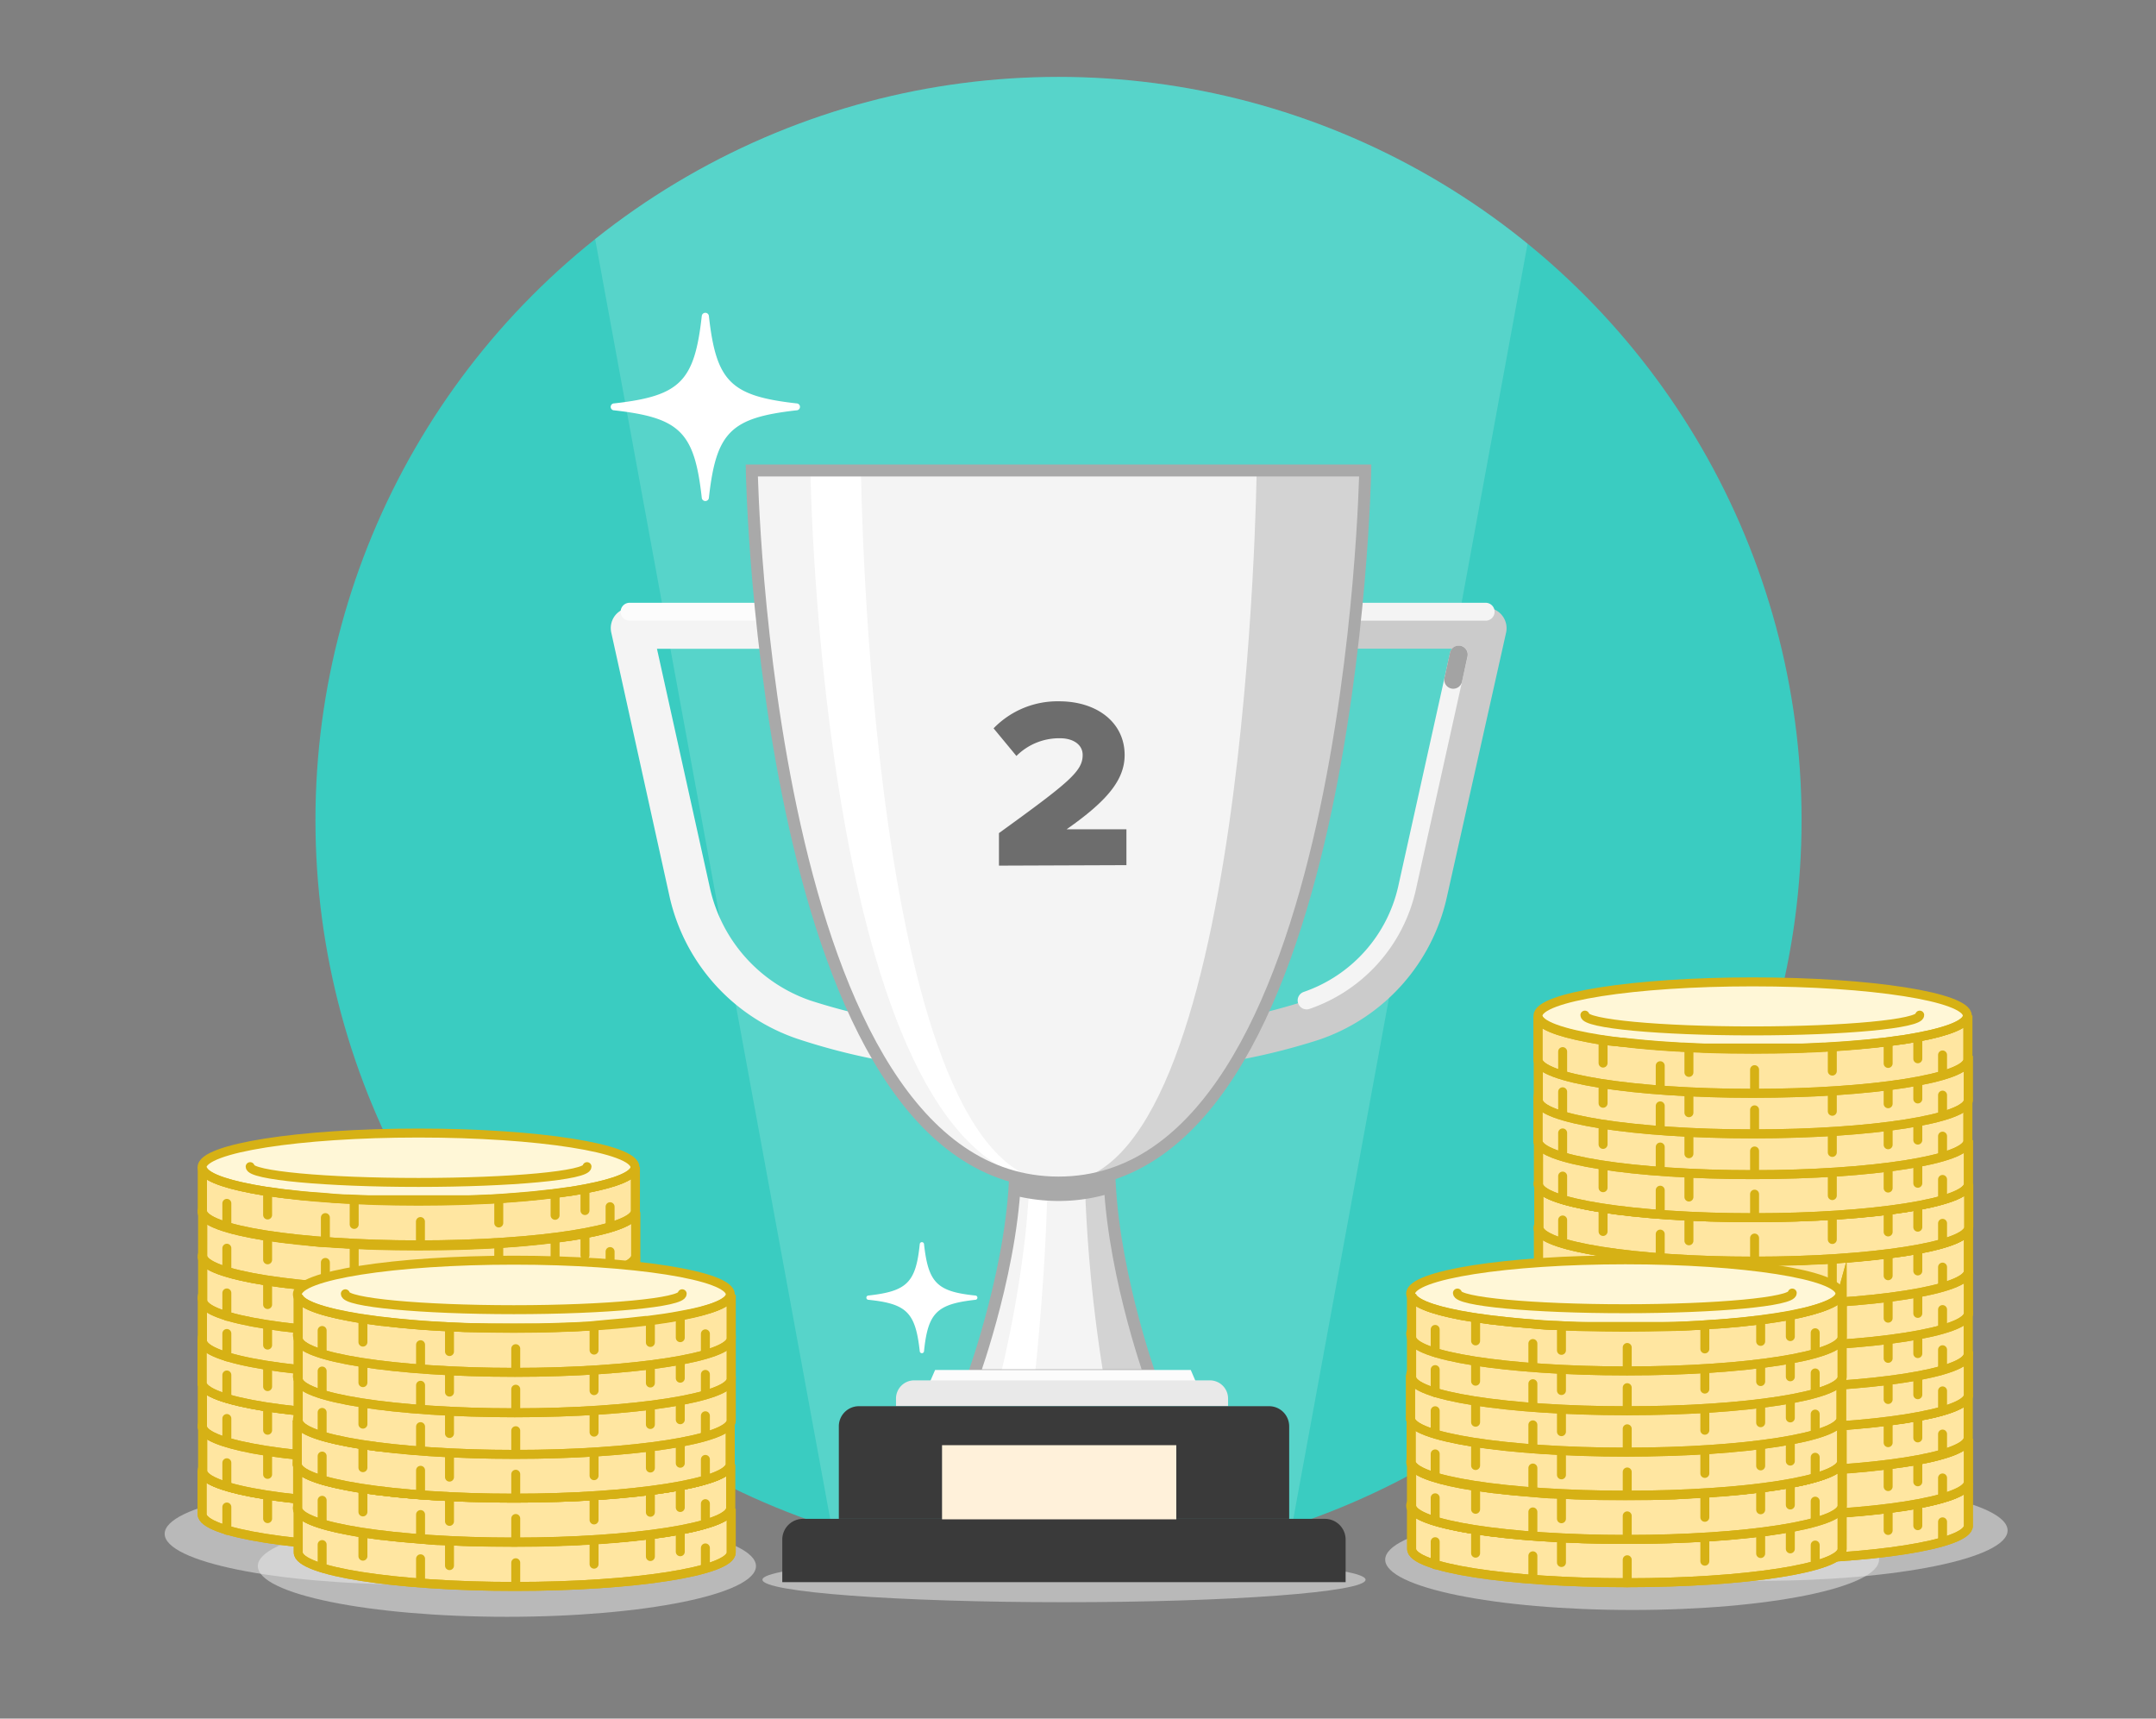 <svg id="Layer_1" data-name="Layer 1" xmlns="http://www.w3.org/2000/svg" xmlns:xlink="http://www.w3.org/1999/xlink" viewBox="0 0 180.3 143.7"><rect x="0" y="0" width="180.3" height="143.7" fill="#808080" stroke="none"/><defs><style>.cls-1{fill:#3accc1;}.cls-2{clip-path:url(#clip-path);}.cls-3,.cls-8{fill:#fff;}.cls-3{opacity:0.15;}.cls-4{opacity:0.54;}.cls-5{fill:#e8e8e8;}.cls-6{fill:#f4f4f4;}.cls-7{fill:#d3d3d3;}.cls-12,.cls-13,.cls-14,.cls-21,.cls-23,.cls-9{fill:none;}.cls-9{stroke:#a9a9a9;}.cls-12,.cls-13,.cls-14,.cls-19,.cls-20,.cls-21,.cls-22,.cls-23,.cls-9{stroke-miterlimit:10;}.cls-10{fill:#a9a9a9;}.cls-11{fill:#cbcbcb;}.cls-12{stroke:#f4f4f4;}.cls-12,.cls-13,.cls-14,.cls-22,.cls-23{stroke-linecap:round;}.cls-12,.cls-13,.cls-14{stroke-width:1.5px;}.cls-13{stroke:#a3a3a3;}.cls-14{stroke:#fcfcfc;}.cls-15{fill:#fcfcfc;}.cls-16{fill:#e9e9e9;}.cls-17{fill:#3a3a3a;}.cls-18{fill:#fff1da;}.cls-19,.cls-22{fill:#ffe6a1;}.cls-19,.cls-20,.cls-21,.cls-22,.cls-23{stroke:#d6b115;stroke-width:0.75px;}.cls-20{fill:#fff7d7;}.cls-24{fill:#6d6d6d;}</style><clipPath id="clip-path"><circle class="cls-1" cx="88.52" cy="68.57" r="62.14"/></clipPath></defs><circle class="cls-1" cx="88.52" cy="68.57" r="62.14"/><g class="cls-2"><polygon class="cls-3" points="107.51 130.51 70.07 130.51 47.28 6.43 130.31 6.43 107.51 130.51"/></g><g class="cls-4"><ellipse class="cls-5" cx="34.6" cy="128.25" rx="20.83" ry="4.24"/></g><g class="cls-4"><ellipse class="cls-5" cx="42.39" cy="130.95" rx="20.83" ry="4.24"/></g><g class="cls-4"><ellipse class="cls-5" cx="136.49" cy="130.41" rx="20.65" ry="4.21"/></g><g class="cls-4"><ellipse class="cls-5" cx="88.98" cy="132.09" rx="25.22" ry="1.88"/></g><g class="cls-4"><ellipse class="cls-5" cx="147.24" cy="127.97" rx="20.65" ry="4.21"/></g><path class="cls-6" d="M88.52,39.34H62.87s1.06,59.54,25.65,59.54,25.65-59.54,25.65-59.54Z"/><path class="cls-6" d="M74.79,88.86a53.6,53.6,0,0,1-8.11-2A16.33,16.33,0,0,1,56,75L51.12,52.9a1.72,1.72,0,0,1,.33-1.45,1.74,1.74,0,0,1,1.34-.64H66.73v3.44H54.94l4.43,20a12.91,12.91,0,0,0,8.4,9.41,53.05,53.05,0,0,0,7.3,1.79Z"/><path class="cls-6" d="M81.41,115H96.17s-3.41-9.53-3.41-17.71-7.85-8.09-7.85,0S81.41,115,81.41,115Z"/><path class="cls-7" d="M92.76,97.25c0-4.1-2-6.12-3.94-6.1.93,0,1.86,2,1.86,6.1A125.71,125.71,0,0,0,92.29,115h3.88S92.76,105.43,92.76,97.25Z"/><path class="cls-8" d="M88.79,91.15c-1.35,0-2.68,2.09-2.68,6.1,0,8.08-2.43,17.71-2.43,17.71h2.87s1.06-9.63,1.06-17.71C87.61,93.24,88.2,91.2,88.79,91.15Z"/><path class="cls-9" d="M81.41,115H96.17s-3.41-9.53-3.41-17.71-7.85-8.09-7.85,0S81.41,115,81.41,115Z"/><path class="cls-10" d="M88.52,100.42a14.78,14.78,0,0,0,4.36-.65c-.07-.88-.12-1.76-.12-2.63,0-8-7.85-7.94-7.85,0,0,.92,0,1.86-.13,2.81A15.2,15.2,0,0,0,88.52,100.42Z"/><path class="cls-11" d="M102.25,88.86,102,85.44a53.05,53.05,0,0,0,7.3-1.79,12.91,12.91,0,0,0,8.4-9.41l4.43-20h-11V50.81h13.14a1.72,1.72,0,0,1,1.68,2.09L121,75a16.32,16.32,0,0,1-10.67,11.93A53.48,53.48,0,0,1,102.25,88.86Z"/><path class="cls-12" d="M109.27,83.65a12.91,12.91,0,0,0,8.4-9.41L122,54.73"/><line class="cls-13" x1="121.53" y1="56.84" x2="121.99" y2="54.73"/><line class="cls-12" x1="113.67" y1="51.15" x2="124.24" y2="51.15"/><line class="cls-14" x1="52.65" y1="51.15" x2="63.22" y2="51.15"/><polygon class="cls-15" points="100.67 117.09 77.1 117.09 78.2 114.55 99.58 114.55 100.67 117.09"/><path class="cls-16" d="M76.45,115.42h24.73a1.52,1.52,0,0,1,1.52,1.52v.64a0,0,0,0,1,0,0H74.93a0,0,0,0,1,0,0v-.64A1.52,1.52,0,0,1,76.45,115.42Z"/><path class="cls-17" d="M71.83,117.58h34.3a1.68,1.68,0,0,1,1.68,1.68V127a0,0,0,0,1,0,0H70.15a0,0,0,0,1,0,0v-7.78A1.68,1.68,0,0,1,71.83,117.58Z"/><path class="cls-17" d="M67.16,127H110.8a1.73,1.73,0,0,1,1.73,1.73v3.56a0,0,0,0,1,0,0H65.42a0,0,0,0,1,0,0v-3.56A1.73,1.73,0,0,1,67.16,127Z"/><path class="cls-6" d="M88.52,39.34H62.87s1.06,59.54,25.65,59.54,25.65-59.54,25.65-59.54Z"/><path class="cls-8" d="M72,39.34H67.77s.86,59.54,20.75,59.54C72.63,98.88,72,39.34,72,39.34Z"/><path class="cls-7" d="M105.09,39.34s-.69,59.54-16.57,59.54c24.58,0,25.65-59.54,25.65-59.54Z"/><rect class="cls-18" x="78.78" y="120.84" width="19.59" height="6.2"/><path class="cls-9" d="M88.52,39.34H62.87s1.06,59.54,25.65,59.54,25.65-59.54,25.65-59.54Z"/><path class="cls-19" d="M160.34,125.77h0c-.41.08-.84.15-1.29.22H159l-1.38.19h-.07l-1.53.16h0l-1.69.14h0l-1.75.11h-.13l-1.72.08h-.19l-1.79,0h-.15l-2,0-2,0h-.16l-1.79,0h-.18l-1.72-.08h-.14l-1.75-.11h0l-1.69-.14h0l-1.53-.16h-.07l-1.38-.19h-.06c-.45-.07-.88-.14-1.28-.22h0c-2.61-.49-4.19-1.12-4.19-1.81v3.62c0,1.56,8,2.83,17.95,2.83s18-1.27,18-2.83V124C164.52,124.65,163,125.28,160.34,125.77Z"/><ellipse class="cls-20" cx="146.57" cy="123.96" rx="17.95" ry="2.82"/><path class="cls-21" d="M160.34,125.77h0c-.41.08-.84.15-1.29.22H159l-1.38.19h-.07l-1.53.16h0l-1.69.14h0l-1.75.11h-.13l-1.72.08h-.19l-1.79,0h-.15l-2,0-2,0h-.16l-1.79,0h-.18l-1.72-.08h-.14l-1.75-.11h0l-1.69-.14h0l-1.53-.16h-.07l-1.38-.19h-.06c-.45-.07-.88-.14-1.28-.22h0c-2.61-.49-4.19-1.12-4.19-1.81v3.62c0,1.56,8,2.83,17.95,2.83s18-1.27,18-2.83V124C164.52,124.65,163,125.28,160.34,125.77Z"/><line class="cls-22" x1="130.68" y1="128.9" x2="130.68" y2="126.97"/><line class="cls-22" x1="134.06" y1="127.93" x2="134.06" y2="126"/><line class="cls-22" x1="138.84" y1="130.08" x2="138.84" y2="128.15"/><line class="cls-22" x1="141.24" y1="128.71" x2="141.24" y2="126.79"/><line class="cls-22" x1="146.73" y1="130.41" x2="146.73" y2="128.48"/><line class="cls-22" x1="153.23" y1="128.6" x2="153.23" y2="126.67"/><line class="cls-22" x1="157.9" y1="127.97" x2="157.9" y2="126.22"/><line class="cls-22" x1="160.38" y1="127.57" x2="160.38" y2="125.87"/><line class="cls-22" x1="162.45" y1="128.87" x2="162.45" y2="127.25"/><path class="cls-19" d="M160.34,122.11h0c-.41.07-.84.15-1.29.21H159l-1.38.19h-.07l-1.53.17h0l-1.69.14h0c-.56,0-1.15.08-1.75.12h-.13c-.56,0-1.14.06-1.72.08h-.19l-1.79,0h-.15l-2,0-2,0h-.16l-1.79,0h-.18c-.59,0-1.16,0-1.72-.08h-.14c-.6,0-1.18-.07-1.75-.12h0l-1.69-.14h0l-1.53-.17h-.07l-1.38-.19h-.06c-.45-.06-.88-.14-1.28-.21h0c-2.61-.49-4.19-1.12-4.19-1.81v3.62c0,1.56,8,2.82,17.95,2.82s18-1.26,18-2.82V120.3C164.52,121,163,121.62,160.34,122.11Z"/><ellipse class="cls-20" cx="146.57" cy="120.3" rx="17.95" ry="2.82"/><path class="cls-21" d="M160.34,122.11h0c-.41.07-.84.15-1.29.21H159l-1.38.19h-.07l-1.53.17h0l-1.69.14h0c-.56,0-1.15.08-1.75.12h-.13c-.56,0-1.14.06-1.72.08h-.19l-1.79,0h-.15l-2,0-2,0h-.16l-1.79,0h-.18c-.59,0-1.16,0-1.72-.08h-.14c-.6,0-1.18-.07-1.75-.12h0l-1.69-.14h0l-1.53-.17h-.07l-1.38-.19h-.06c-.45-.06-.88-.14-1.28-.21h0c-2.61-.49-4.19-1.12-4.19-1.81v3.62c0,1.56,8,2.82,17.95,2.82s18-1.26,18-2.82V120.3C164.52,121,163,121.62,160.34,122.11Z"/><line class="cls-22" x1="130.68" y1="125.23" x2="130.68" y2="123.3"/><line class="cls-22" x1="134.06" y1="124.27" x2="134.06" y2="122.34"/><line class="cls-22" x1="138.84" y1="126.41" x2="138.84" y2="124.48"/><line class="cls-22" x1="141.24" y1="125.05" x2="141.24" y2="123.12"/><line class="cls-22" x1="146.73" y1="126.74" x2="146.73" y2="124.81"/><line class="cls-22" x1="153.23" y1="124.93" x2="153.23" y2="123"/><line class="cls-22" x1="157.9" y1="124.3" x2="157.9" y2="122.55"/><line class="cls-22" x1="160.38" y1="123.9" x2="160.38" y2="122.2"/><line class="cls-22" x1="162.45" y1="125.2" x2="162.45" y2="123.58"/><path class="cls-19" d="M160.34,118.44h0c-.41.08-.84.15-1.29.22H159c-.44.06-.9.13-1.38.18h-.07L156,119h0c-.54.06-1.11.1-1.69.15h0l-1.75.11h-.13l-1.72.08h-.19l-1.79.05h-.15l-2,0-2,0h-.16l-1.79-.05h-.18l-1.72-.08h-.14l-1.75-.11h0c-.58-.05-1.14-.09-1.69-.15h0l-1.53-.17h-.07c-.48,0-.94-.12-1.38-.18h-.06c-.45-.07-.88-.14-1.28-.22h0c-2.61-.49-4.19-1.12-4.19-1.81v3.62c0,1.56,8,2.82,17.95,2.82s18-1.26,18-2.82v-3.62C164.52,117.32,163,118,160.34,118.44Z"/><ellipse class="cls-20" cx="146.57" cy="116.63" rx="17.95" ry="2.82"/><path class="cls-21" d="M160.34,118.44h0c-.41.08-.84.15-1.29.22H159c-.44.06-.9.13-1.38.18h-.07L156,119h0c-.54.06-1.11.1-1.69.15h0l-1.75.11h-.13l-1.72.08h-.19l-1.79.05h-.15l-2,0-2,0h-.16l-1.79-.05h-.18l-1.72-.08h-.14l-1.75-.11h0c-.58-.05-1.14-.09-1.69-.15h0l-1.53-.17h-.07c-.48,0-.94-.12-1.38-.18h-.06c-.45-.07-.88-.14-1.28-.22h0c-2.61-.49-4.19-1.12-4.19-1.81v3.62c0,1.56,8,2.82,17.95,2.82s18-1.26,18-2.82v-3.62C164.52,117.32,163,118,160.34,118.44Z"/><line class="cls-22" x1="130.68" y1="121.56" x2="130.68" y2="119.63"/><line class="cls-22" x1="134.06" y1="120.6" x2="134.06" y2="118.67"/><line class="cls-22" x1="138.84" y1="122.74" x2="138.84" y2="120.82"/><line class="cls-22" x1="141.24" y1="121.38" x2="141.24" y2="119.45"/><line class="cls-22" x1="146.73" y1="123.07" x2="146.73" y2="121.14"/><line class="cls-22" x1="153.23" y1="121.26" x2="153.23" y2="119.33"/><line class="cls-22" x1="157.9" y1="120.63" x2="157.9" y2="118.89"/><line class="cls-22" x1="160.38" y1="120.23" x2="160.38" y2="118.53"/><line class="cls-22" x1="162.45" y1="121.54" x2="162.45" y2="119.91"/><path class="cls-19" d="M160.34,114.83h0l-1.29.21H159l-1.38.19h-.07l-1.53.17h0l-1.69.14h0c-.56,0-1.15.08-1.75.12h-.13l-1.72.08h-.19l-1.79,0h-.15l-2,0-2,0h-.16l-1.79,0h-.18l-1.72-.08h-.14c-.6,0-1.18-.07-1.75-.12h0l-1.69-.14h0l-1.53-.17h-.07l-1.38-.19h-.06l-1.28-.21h0c-2.61-.49-4.19-1.12-4.19-1.81v3.62c0,1.55,8,2.82,17.95,2.82s18-1.27,18-2.82V113C164.52,113.71,163,114.34,160.34,114.83Z"/><ellipse class="cls-20" cx="146.57" cy="113.02" rx="17.95" ry="2.82"/><path class="cls-21" d="M160.34,114.83h0l-1.29.21H159l-1.38.19h-.07l-1.53.17h0l-1.69.14h0c-.56,0-1.15.08-1.75.12h-.13l-1.72.08h-.19l-1.79,0h-.15l-2,0-2,0h-.16l-1.79,0h-.18l-1.72-.08h-.14c-.6,0-1.18-.07-1.75-.12h0l-1.69-.14h0l-1.53-.17h-.07l-1.38-.19h-.06l-1.28-.21h0c-2.61-.49-4.19-1.12-4.19-1.81v3.62c0,1.55,8,2.82,17.95,2.82s18-1.27,18-2.82V113C164.52,113.71,163,114.34,160.34,114.83Z"/><line class="cls-22" x1="130.68" y1="117.95" x2="130.68" y2="116.02"/><line class="cls-22" x1="134.06" y1="116.98" x2="134.06" y2="115.06"/><line class="cls-22" x1="138.84" y1="119.13" x2="138.84" y2="117.2"/><line class="cls-22" x1="141.24" y1="117.77" x2="141.24" y2="115.84"/><line class="cls-22" x1="146.73" y1="119.46" x2="146.73" y2="117.53"/><line class="cls-22" x1="153.23" y1="117.65" x2="153.23" y2="115.72"/><line class="cls-22" x1="157.9" y1="117.02" x2="157.9" y2="115.27"/><line class="cls-22" x1="160.38" y1="116.62" x2="160.38" y2="114.92"/><line class="cls-22" x1="162.45" y1="117.92" x2="162.45" y2="116.3"/><path class="cls-23" d="M160.54,113c0,.72-6.25,1.31-14,1.31s-14-.59-14-1.31"/><path class="cls-19" d="M160.34,111.39h0l-1.29.22H159l-1.38.19h-.07L156,112h0l-1.69.15h0l-1.75.11h-.13l-1.72.07h-.19l-1.79,0h-.15l-2,0-2,0h-.16l-1.79,0h-.18l-1.72-.07h-.14l-1.75-.11h0l-1.69-.15h0l-1.53-.17h-.07l-1.38-.19h-.06l-1.28-.22h0c-2.61-.49-4.19-1.12-4.19-1.81v3.62c0,1.56,8,2.82,17.95,2.82s18-1.26,18-2.82v-3.62C164.52,110.27,163,110.9,160.34,111.39Z"/><ellipse class="cls-20" cx="146.57" cy="109.58" rx="17.95" ry="2.82"/><path class="cls-21" d="M160.34,111.39h0l-1.29.22H159l-1.38.19h-.07L156,112h0l-1.69.15h0l-1.75.11h-.13l-1.72.07h-.19l-1.79,0h-.15l-2,0-2,0h-.16l-1.79,0h-.18l-1.72-.07h-.14l-1.75-.11h0l-1.69-.15h0l-1.53-.17h-.07l-1.38-.19h-.06l-1.28-.22h0c-2.61-.49-4.19-1.12-4.19-1.81v3.62c0,1.56,8,2.82,17.95,2.82s18-1.26,18-2.82v-3.62C164.52,110.27,163,110.9,160.34,111.39Z"/><line class="cls-22" x1="130.68" y1="114.51" x2="130.68" y2="112.58"/><line class="cls-22" x1="134.06" y1="113.55" x2="134.06" y2="111.62"/><line class="cls-22" x1="138.84" y1="115.69" x2="138.84" y2="113.76"/><line class="cls-22" x1="141.24" y1="114.33" x2="141.24" y2="112.4"/><line class="cls-22" x1="146.73" y1="116.02" x2="146.73" y2="114.09"/><line class="cls-22" x1="153.23" y1="114.21" x2="153.23" y2="112.28"/><line class="cls-22" x1="157.9" y1="113.58" x2="157.9" y2="111.83"/><line class="cls-22" x1="160.38" y1="113.18" x2="160.38" y2="111.48"/><line class="cls-22" x1="162.45" y1="114.49" x2="162.45" y2="112.86"/><path class="cls-23" d="M160.54,109.54c0,.73-6.25,1.32-14,1.32s-14-.59-14-1.32"/><path class="cls-19" d="M160.34,108h0c-.41.07-.84.15-1.29.21H159l-1.38.19h-.07l-1.53.17h0l-1.69.14h0c-.56,0-1.15.08-1.75.12h-.13l-1.72.08h-.19l-1.79,0h-.15l-2,0-2,0h-.16l-1.79,0h-.18l-1.72-.08h-.14c-.6,0-1.18-.07-1.75-.12h0l-1.69-.14h0l-1.53-.17h-.07l-1.38-.19h-.06c-.45-.06-.88-.14-1.28-.21h0c-2.61-.49-4.19-1.12-4.19-1.81v3.62c0,1.56,8,2.82,17.95,2.82s18-1.26,18-2.82v-3.62C164.52,106.91,163,107.54,160.34,108Z"/><ellipse class="cls-20" cx="146.57" cy="106.22" rx="17.95" ry="2.82"/><path class="cls-21" d="M160.34,108h0c-.41.07-.84.15-1.29.21H159l-1.38.19h-.07l-1.53.17h0l-1.69.14h0c-.56,0-1.15.08-1.75.12h-.13l-1.72.08h-.19l-1.79,0h-.15l-2,0-2,0h-.16l-1.79,0h-.18l-1.72-.08h-.14c-.6,0-1.18-.07-1.75-.12h0l-1.69-.14h0l-1.53-.17h-.07l-1.38-.19h-.06c-.45-.06-.88-.14-1.28-.21h0c-2.61-.49-4.19-1.12-4.19-1.81v3.62c0,1.56,8,2.82,17.95,2.82s18-1.26,18-2.82v-3.62C164.52,106.91,163,107.54,160.34,108Z"/><line class="cls-22" x1="130.68" y1="111.15" x2="130.68" y2="109.22"/><line class="cls-22" x1="134.06" y1="110.19" x2="134.06" y2="108.26"/><line class="cls-22" x1="138.84" y1="112.33" x2="138.84" y2="110.4"/><line class="cls-22" x1="141.24" y1="110.97" x2="141.24" y2="109.04"/><line class="cls-22" x1="146.73" y1="112.66" x2="146.73" y2="110.73"/><line class="cls-22" x1="153.23" y1="110.85" x2="153.23" y2="108.92"/><line class="cls-22" x1="157.9" y1="110.22" x2="157.9" y2="108.47"/><line class="cls-22" x1="160.38" y1="109.82" x2="160.38" y2="108.12"/><line class="cls-22" x1="162.45" y1="111.12" x2="162.45" y2="109.5"/><path class="cls-23" d="M160.54,106.18c0,.72-6.25,1.31-14,1.31s-14-.59-14-1.31"/><path class="cls-19" d="M160.34,104.48h0c-.41.08-.84.15-1.29.22H159c-.44.06-.9.13-1.38.18h-.07l-1.53.17h0c-.54.06-1.11.1-1.69.15h0l-1.75.11h-.13l-1.72.08h-.19l-1.79,0h-.15c-.65,0-1.32,0-2,0s-1.33,0-2,0h-.16l-1.79,0h-.18l-1.72-.08h-.14l-1.75-.11h0c-.58,0-1.14-.09-1.69-.15h0l-1.53-.17h-.07c-.48,0-.94-.12-1.38-.18h-.06c-.45-.07-.88-.14-1.28-.22h0c-2.61-.49-4.19-1.12-4.19-1.81v3.62c0,1.56,8,2.82,17.95,2.82s18-1.26,18-2.82v-3.62C164.52,103.36,163,104,160.34,104.48Z"/><ellipse class="cls-20" cx="146.57" cy="102.67" rx="17.95" ry="2.82"/><path class="cls-21" d="M160.34,104.48h0c-.41.08-.84.15-1.29.22H159c-.44.06-.9.13-1.38.18h-.07l-1.53.17h0c-.54.06-1.11.1-1.69.15h0l-1.75.11h-.13l-1.72.08h-.19l-1.79,0h-.15c-.65,0-1.32,0-2,0s-1.33,0-2,0h-.16l-1.79,0h-.18l-1.72-.08h-.14l-1.75-.11h0c-.58,0-1.14-.09-1.69-.15h0l-1.53-.17h-.07c-.48,0-.94-.12-1.38-.18h-.06c-.45-.07-.88-.14-1.28-.22h0c-2.61-.49-4.19-1.12-4.19-1.81v3.62c0,1.56,8,2.82,17.95,2.82s18-1.26,18-2.82v-3.62C164.52,103.36,163,104,160.34,104.48Z"/><line class="cls-22" x1="130.68" y1="107.6" x2="130.68" y2="105.68"/><line class="cls-22" x1="134.06" y1="106.64" x2="134.06" y2="104.71"/><line class="cls-22" x1="138.84" y1="108.79" x2="138.84" y2="106.86"/><line class="cls-22" x1="141.24" y1="107.42" x2="141.24" y2="105.49"/><line class="cls-22" x1="146.73" y1="109.11" x2="146.73" y2="107.18"/><line class="cls-22" x1="153.23" y1="107.3" x2="153.23" y2="105.38"/><line class="cls-22" x1="157.9" y1="106.67" x2="157.9" y2="104.93"/><line class="cls-22" x1="160.38" y1="106.27" x2="160.38" y2="104.57"/><line class="cls-22" x1="162.45" y1="107.58" x2="162.45" y2="105.95"/><path class="cls-19" d="M160.34,100.81h0c-.41.08-.84.15-1.29.22H159l-1.38.19h-.07l-1.53.16h0l-1.69.14h0l-1.75.11h-.13l-1.72.08h-.19l-1.79,0h-4.28l-1.79,0h-.18l-1.72-.08h-.14l-1.75-.11h0l-1.69-.14h0l-1.53-.16h-.07l-1.38-.19h-.06c-.45-.07-.88-.14-1.28-.22h0c-2.61-.49-4.19-1.12-4.19-1.81v3.62c0,1.56,8,2.83,17.95,2.83s18-1.27,18-2.83V99C164.52,99.69,163,100.32,160.34,100.81Z"/><ellipse class="cls-20" cx="146.57" cy="99" rx="17.95" ry="2.82"/><path class="cls-21" d="M160.34,100.81h0c-.41.08-.84.15-1.29.22H159l-1.38.19h-.07l-1.53.16h0l-1.69.14h0l-1.75.11h-.13l-1.72.08h-.19l-1.79,0h-4.28l-1.79,0h-.18l-1.72-.08h-.14l-1.75-.11h0l-1.69-.14h0l-1.53-.16h-.07l-1.38-.19h-.06c-.45-.07-.88-.14-1.28-.22h0c-2.61-.49-4.19-1.12-4.19-1.81v3.62c0,1.56,8,2.83,17.95,2.83s18-1.27,18-2.83V99C164.52,99.69,163,100.32,160.34,100.81Z"/><line class="cls-22" x1="130.68" y1="103.94" x2="130.68" y2="102.01"/><line class="cls-22" x1="134.06" y1="102.97" x2="134.06" y2="101.04"/><line class="cls-22" x1="138.84" y1="105.12" x2="138.84" y2="103.19"/><line class="cls-22" x1="141.24" y1="103.75" x2="141.24" y2="101.82"/><line class="cls-22" x1="146.73" y1="105.45" x2="146.73" y2="103.52"/><line class="cls-22" x1="153.23" y1="103.64" x2="153.23" y2="101.71"/><line class="cls-22" x1="157.9" y1="103.01" x2="157.9" y2="101.26"/><line class="cls-22" x1="160.38" y1="102.61" x2="160.38" y2="100.91"/><line class="cls-22" x1="162.45" y1="103.91" x2="162.45" y2="102.29"/><path class="cls-19" d="M160.34,97.15h0c-.41.07-.84.15-1.29.21H159l-1.38.19h-.07l-1.53.17h0l-1.69.14h0c-.56.05-1.15.08-1.75.12h-.13c-.56,0-1.14.06-1.72.08h-.19l-1.79,0h-.15l-2,0-2,0h-.16l-1.79,0h-.18c-.59,0-1.16,0-1.72-.08h-.14c-.6,0-1.18-.07-1.75-.12h0l-1.69-.14h0l-1.53-.17h-.07l-1.38-.19h-.06c-.45-.06-.88-.14-1.28-.21h0c-2.61-.49-4.19-1.12-4.19-1.81V99c0,1.56,8,2.82,17.95,2.82s18-1.26,18-2.82V95.34C164.52,96,163,96.66,160.34,97.15Z"/><ellipse class="cls-20" cx="146.57" cy="95.34" rx="17.95" ry="2.82"/><path class="cls-21" d="M160.34,97.15h0c-.41.07-.84.15-1.29.21H159l-1.38.19h-.07l-1.53.17h0l-1.69.14h0c-.56.05-1.15.08-1.75.12h-.13c-.56,0-1.14.06-1.72.08h-.19l-1.79,0h-.15l-2,0-2,0h-.16l-1.79,0h-.18c-.59,0-1.16,0-1.72-.08h-.14c-.6,0-1.18-.07-1.75-.12h0l-1.69-.14h0l-1.53-.17h-.07l-1.38-.19h-.06c-.45-.06-.88-.14-1.28-.21h0c-2.61-.49-4.19-1.12-4.19-1.81V99c0,1.56,8,2.82,17.95,2.82s18-1.26,18-2.82V95.34C164.52,96,163,96.66,160.34,97.15Z"/><line class="cls-22" x1="130.68" y1="100.27" x2="130.68" y2="98.34"/><line class="cls-22" x1="134.06" y1="99.31" x2="134.06" y2="97.38"/><line class="cls-22" x1="138.84" y1="101.45" x2="138.84" y2="99.52"/><line class="cls-22" x1="141.24" y1="100.09" x2="141.24" y2="98.16"/><line class="cls-22" x1="146.73" y1="101.78" x2="146.73" y2="99.85"/><line class="cls-22" x1="153.23" y1="99.97" x2="153.23" y2="98.04"/><line class="cls-22" x1="157.9" y1="99.34" x2="157.9" y2="97.59"/><line class="cls-22" x1="160.38" y1="98.94" x2="160.38" y2="97.24"/><line class="cls-22" x1="162.45" y1="100.24" x2="162.45" y2="98.62"/><path class="cls-19" d="M160.34,93.53h0c-.41.08-.84.15-1.29.22H159l-1.38.19h-.07l-1.53.16h0l-1.69.14h0l-1.75.11h-.13l-1.72.08h-.19l-1.79,0h-4.28l-1.79,0h-.18l-1.72-.08h-.14l-1.75-.11h0l-1.69-.14h0L135.6,94h-.07l-1.38-.19h-.06c-.45-.07-.88-.14-1.28-.22h0c-2.61-.49-4.19-1.12-4.19-1.81v3.62c0,1.56,8,2.82,17.95,2.82s18-1.26,18-2.82V91.72C164.52,92.41,163,93,160.34,93.53Z"/><ellipse class="cls-20" cx="146.57" cy="91.72" rx="17.95" ry="2.82"/><path class="cls-21" d="M160.34,93.53h0c-.41.08-.84.15-1.29.22H159l-1.38.19h-.07l-1.53.16h0l-1.69.14h0l-1.75.11h-.13l-1.72.08h-.19l-1.79,0h-4.28l-1.79,0h-.18l-1.72-.08h-.14l-1.75-.11h0l-1.69-.14h0L135.6,94h-.07l-1.38-.19h-.06c-.45-.07-.88-.14-1.28-.22h0c-2.61-.49-4.19-1.12-4.19-1.81v3.62c0,1.56,8,2.82,17.95,2.82s18-1.26,18-2.82V91.72C164.52,92.41,163,93,160.34,93.53Z"/><line class="cls-22" x1="130.68" y1="96.66" x2="130.68" y2="94.73"/><line class="cls-22" x1="134.06" y1="95.69" x2="134.06" y2="93.76"/><line class="cls-22" x1="138.84" y1="97.84" x2="138.84" y2="95.91"/><line class="cls-22" x1="141.24" y1="96.47" x2="141.24" y2="94.54"/><line class="cls-22" x1="146.73" y1="98.16" x2="146.73" y2="96.24"/><line class="cls-22" x1="153.23" y1="96.36" x2="153.23" y2="94.43"/><line class="cls-22" x1="157.9" y1="95.72" x2="157.9" y2="93.98"/><line class="cls-22" x1="160.38" y1="95.33" x2="160.38" y2="93.63"/><line class="cls-22" x1="162.45" y1="96.63" x2="162.45" y2="95"/><path class="cls-23" d="M160.54,91.68c0,.73-6.25,1.32-14,1.32s-14-.59-14-1.32"/><path class="cls-19" d="M160.34,90.1h0l-1.29.21H159l-1.38.19h-.07l-1.53.16h0l-1.69.14h0c-.56,0-1.15.08-1.75.12h-.13l-1.72.08h-.19l-1.79,0h-.15l-2,0-2,0h-.16l-1.79,0h-.18L140.74,91h-.14c-.6,0-1.18-.07-1.75-.12h0l-1.69-.14h0l-1.53-.16h-.07l-1.38-.19h-.06l-1.28-.21h0c-2.61-.49-4.19-1.13-4.19-1.81v3.62c0,1.55,8,2.82,17.95,2.82s18-1.27,18-2.82V88.29C164.52,89,163,89.61,160.34,90.1Z"/><ellipse class="cls-20" cx="146.57" cy="88.29" rx="17.95" ry="2.82"/><path class="cls-21" d="M160.34,90.1h0l-1.29.21H159l-1.38.19h-.07l-1.53.16h0l-1.69.14h0c-.56,0-1.15.08-1.75.12h-.13l-1.72.08h-.19l-1.79,0h-.15l-2,0-2,0h-.16l-1.79,0h-.18L140.74,91h-.14c-.6,0-1.18-.07-1.75-.12h0l-1.69-.14h0l-1.53-.16h-.07l-1.38-.19h-.06l-1.28-.21h0c-2.61-.49-4.19-1.13-4.19-1.81v3.62c0,1.55,8,2.82,17.95,2.82s18-1.27,18-2.82V88.29C164.52,89,163,89.61,160.34,90.1Z"/><line class="cls-22" x1="130.68" y1="93.22" x2="130.68" y2="91.29"/><line class="cls-22" x1="134.06" y1="92.25" x2="134.06" y2="90.33"/><line class="cls-22" x1="138.84" y1="94.4" x2="138.84" y2="92.47"/><line class="cls-22" x1="141.24" y1="93.04" x2="141.24" y2="91.11"/><line class="cls-22" x1="146.73" y1="94.73" x2="146.73" y2="92.8"/><line class="cls-22" x1="153.23" y1="92.92" x2="153.23" y2="90.99"/><line class="cls-22" x1="157.9" y1="92.29" x2="157.9" y2="90.54"/><line class="cls-22" x1="160.38" y1="91.89" x2="160.38" y2="90.19"/><line class="cls-22" x1="162.45" y1="93.19" x2="162.45" y2="91.57"/><path class="cls-23" d="M160.54,88.25c0,.72-6.25,1.31-14,1.31s-14-.59-14-1.31"/><path class="cls-19" d="M160.34,86.73h0c-.41.08-.84.15-1.29.22H159l-1.38.19h-.07l-1.53.16h0l-1.69.14h0l-1.75.11h-.13l-1.72.08h-.19l-1.79,0h-4.28l-1.79,0h-.18l-1.72-.08h-.14l-1.75-.11h0l-1.69-.14h0l-1.53-.16h-.07L134.15,87h-.06c-.45-.07-.88-.14-1.28-.22h0c-2.61-.49-4.19-1.12-4.19-1.81v3.62c0,1.56,8,2.83,17.95,2.83s18-1.27,18-2.83V84.92C164.52,85.61,163,86.24,160.34,86.73Z"/><ellipse class="cls-20" cx="146.57" cy="84.92" rx="17.95" ry="2.82"/><path class="cls-21" d="M160.34,86.73h0c-.41.08-.84.15-1.29.22H159l-1.38.19h-.07l-1.53.16h0l-1.69.14h0l-1.75.11h-.13l-1.72.08h-.19l-1.79,0h-4.28l-1.79,0h-.18l-1.72-.08h-.14l-1.75-.11h0l-1.69-.14h0l-1.53-.16h-.07L134.15,87h-.06c-.45-.07-.88-.14-1.28-.22h0c-2.61-.49-4.19-1.12-4.19-1.81v3.62c0,1.56,8,2.83,17.95,2.83s18-1.27,18-2.83V84.92C164.52,85.61,163,86.24,160.34,86.73Z"/><line class="cls-22" x1="130.68" y1="89.86" x2="130.68" y2="87.93"/><line class="cls-22" x1="134.06" y1="88.89" x2="134.06" y2="86.96"/><line class="cls-22" x1="138.84" y1="91.04" x2="138.84" y2="89.11"/><line class="cls-22" x1="141.24" y1="89.67" x2="141.24" y2="87.74"/><line class="cls-22" x1="146.73" y1="91.37" x2="146.73" y2="89.44"/><line class="cls-22" x1="153.23" y1="89.56" x2="153.23" y2="87.63"/><line class="cls-22" x1="157.9" y1="88.92" x2="157.9" y2="87.18"/><line class="cls-22" x1="160.38" y1="88.53" x2="160.38" y2="86.83"/><line class="cls-22" x1="162.45" y1="89.83" x2="162.45" y2="88.21"/><path class="cls-23" d="M160.54,84.88c0,.73-6.25,1.32-14,1.32s-14-.59-14-1.32"/><path class="cls-19" d="M48.89,124.81h0c-.41.07-.85.15-1.3.21h-.06l-1.39.19h-.07l-1.55.17h0c-.55.06-1.11.11-1.7.15h0l-1.77.11h-.13l-1.74.08H39l-1.81,0H37l-2,0-2,0h-.15l-1.81,0h-.19l-1.73-.08H29l-1.76-.11h0q-.88-.06-1.71-.15h0l-1.54-.17h-.07L22.48,125h-.06c-.46-.06-.89-.14-1.3-.21h0c-2.63-.5-4.22-1.13-4.22-1.83v3.65c0,1.57,8.1,2.85,18.1,2.85s18.11-1.28,18.11-2.85V123C53.11,123.68,51.52,124.31,48.89,124.81Z"/><ellipse class="cls-20" cx="35" cy="122.98" rx="18.1" ry="2.85"/><path class="cls-21" d="M48.89,124.81h0c-.41.07-.85.15-1.3.21h-.06l-1.39.19h-.07l-1.55.17h0c-.55.06-1.11.11-1.7.15h0l-1.77.11h-.13l-1.74.08H39l-1.81,0H37l-2,0-2,0h-.15l-1.81,0h-.19l-1.73-.08H29l-1.76-.11h0q-.88-.06-1.71-.15h0l-1.54-.17h-.07L22.48,125h-.06c-.46-.06-.89-.14-1.3-.21h0c-2.63-.5-4.22-1.13-4.22-1.83v3.65c0,1.57,8.1,2.85,18.1,2.85s18.11-1.28,18.11-2.85V123C53.11,123.68,51.52,124.31,48.89,124.81Z"/><line class="cls-22" x1="18.97" y1="127.96" x2="18.97" y2="126.01"/><line class="cls-22" x1="22.38" y1="126.98" x2="22.38" y2="125.04"/><line class="cls-22" x1="27.21" y1="129.15" x2="27.21" y2="127.2"/><line class="cls-22" x1="29.62" y1="127.77" x2="29.62" y2="125.83"/><line class="cls-22" x1="35.16" y1="129.48" x2="35.16" y2="127.53"/><line class="cls-22" x1="41.71" y1="127.65" x2="41.71" y2="125.71"/><line class="cls-22" x1="46.42" y1="127.02" x2="46.42" y2="125.26"/><line class="cls-22" x1="48.92" y1="126.61" x2="48.92" y2="124.9"/><line class="cls-22" x1="51.02" y1="127.93" x2="51.02" y2="126.29"/><path class="cls-19" d="M48.89,121.11h0l-1.3.22h-.06l-1.39.19h-.07l-1.55.17h0l-1.7.14h0L41,122h-.13l-1.74.08H39l-1.81,0H37l-2,0-2,0h-.15l-1.81,0h-.19L29.12,122H29l-1.76-.12h0l-1.71-.14h0l-1.54-.17h-.07l-1.39-.19h-.06l-1.3-.22h0c-2.63-.5-4.22-1.13-4.22-1.83v3.65c0,1.58,8.1,2.85,18.1,2.85s18.11-1.27,18.11-2.85v-3.65C53.11,120,51.52,120.61,48.89,121.11Z"/><ellipse class="cls-20" cx="35" cy="119.28" rx="18.1" ry="2.85"/><path class="cls-21" d="M48.89,121.11h0l-1.3.22h-.06l-1.39.19h-.07l-1.55.17h0l-1.7.14h0L41,122h-.13l-1.74.08H39l-1.81,0H37l-2,0-2,0h-.15l-1.81,0h-.19L29.12,122H29l-1.76-.12h0l-1.71-.14h0l-1.54-.17h-.07l-1.39-.19h-.06l-1.3-.22h0c-2.63-.5-4.22-1.13-4.22-1.83v3.65c0,1.58,8.1,2.85,18.1,2.85s18.11-1.27,18.11-2.85v-3.65C53.11,120,51.52,120.61,48.89,121.11Z"/><line class="cls-22" x1="18.97" y1="124.26" x2="18.97" y2="122.31"/><line class="cls-22" x1="22.38" y1="123.28" x2="22.38" y2="121.34"/><line class="cls-22" x1="27.21" y1="125.45" x2="27.21" y2="123.5"/><line class="cls-22" x1="29.62" y1="124.07" x2="29.62" y2="122.13"/><line class="cls-22" x1="35.16" y1="125.78" x2="35.16" y2="123.83"/><line class="cls-22" x1="41.71" y1="123.96" x2="41.71" y2="122.01"/><line class="cls-22" x1="46.42" y1="123.32" x2="46.42" y2="121.56"/><line class="cls-22" x1="48.92" y1="122.92" x2="48.92" y2="121.2"/><line class="cls-22" x1="51.02" y1="124.23" x2="51.02" y2="122.59"/><path class="cls-19" d="M48.89,117.41h0c-.41.08-.85.15-1.3.22h-.06l-1.39.19h-.07l-1.55.16h0l-1.7.14h0c-.57,0-1.16.08-1.77.12h-.13c-.57,0-1.15.06-1.74.08H39l-1.81,0H37l-2,0-2,0h-.15l-1.81,0h-.19c-.59,0-1.17,0-1.73-.08H29c-.6,0-1.19-.07-1.76-.12h0L25.51,118h0l-1.54-.16h-.07l-1.39-.19h-.06c-.46-.07-.89-.14-1.3-.22h0c-2.63-.49-4.22-1.13-4.22-1.83v3.66c0,1.57,8.1,2.84,18.1,2.84s18.11-1.27,18.11-2.84v-3.66C53.11,116.28,51.52,116.92,48.89,117.41Z"/><ellipse class="cls-20" cx="35" cy="115.58" rx="18.1" ry="2.85"/><path class="cls-21" d="M48.89,117.41h0c-.41.08-.85.15-1.3.22h-.06l-1.39.19h-.07l-1.55.16h0l-1.7.14h0c-.57,0-1.16.08-1.77.12h-.13c-.57,0-1.15.06-1.74.08H39l-1.81,0H37l-2,0-2,0h-.15l-1.81,0h-.19c-.59,0-1.17,0-1.73-.08H29c-.6,0-1.19-.07-1.76-.12h0L25.51,118h0l-1.54-.16h-.07l-1.39-.19h-.06c-.46-.07-.89-.14-1.3-.22h0c-2.63-.49-4.22-1.13-4.22-1.83v3.66c0,1.57,8.1,2.84,18.1,2.84s18.11-1.27,18.11-2.84v-3.66C53.11,116.28,51.52,116.92,48.89,117.41Z"/><line class="cls-22" x1="18.97" y1="120.56" x2="18.97" y2="118.61"/><line class="cls-22" x1="22.38" y1="119.59" x2="22.38" y2="117.64"/><line class="cls-22" x1="27.21" y1="121.75" x2="27.21" y2="119.81"/><line class="cls-22" x1="29.62" y1="120.37" x2="29.62" y2="118.43"/><line class="cls-22" x1="35.16" y1="122.08" x2="35.16" y2="120.14"/><line class="cls-22" x1="41.71" y1="120.26" x2="41.71" y2="118.31"/><line class="cls-22" x1="46.42" y1="119.62" x2="46.42" y2="117.86"/><line class="cls-22" x1="48.92" y1="119.22" x2="48.92" y2="117.5"/><line class="cls-22" x1="51.02" y1="120.53" x2="51.02" y2="118.89"/><path class="cls-19" d="M48.89,113.76h0c-.41.08-.85.15-1.3.22h-.06l-1.39.19h-.07l-1.55.17h0c-.55.06-1.11.1-1.7.15h0l-1.77.11h-.13l-1.74.08H39c-.59,0-1.2,0-1.81.05H32.85c-.62,0-1.22,0-1.81-.05h-.19l-1.73-.08H29l-1.76-.11h0c-.59-.05-1.16-.09-1.71-.15h0l-1.54-.17h-.07L22.48,114h-.06c-.46-.07-.89-.14-1.3-.22h0c-2.63-.49-4.22-1.13-4.22-1.82v3.65c0,1.57,8.1,2.85,18.1,2.85s18.11-1.28,18.11-2.85v-3.65C53.11,112.63,51.52,113.27,48.89,113.76Z"/><ellipse class="cls-20" cx="35" cy="111.94" rx="18.1" ry="2.85"/><path class="cls-21" d="M48.89,113.76h0c-.41.08-.85.15-1.3.22h-.06l-1.39.19h-.07l-1.55.17h0c-.55.06-1.11.1-1.7.15h0l-1.77.11h-.13l-1.74.08H39c-.59,0-1.2,0-1.81.05H32.85c-.62,0-1.22,0-1.81-.05h-.19l-1.73-.08H29l-1.76-.11h0c-.59-.05-1.16-.09-1.71-.15h0l-1.54-.17h-.07L22.48,114h-.06c-.46-.07-.89-.14-1.3-.22h0c-2.63-.49-4.22-1.13-4.22-1.82v3.65c0,1.57,8.1,2.85,18.1,2.85s18.11-1.28,18.11-2.85v-3.65C53.11,112.63,51.52,113.27,48.89,113.76Z"/><line class="cls-22" x1="18.97" y1="116.91" x2="18.97" y2="114.97"/><line class="cls-22" x1="22.38" y1="115.94" x2="22.38" y2="114"/><line class="cls-22" x1="27.21" y1="118.11" x2="27.21" y2="116.16"/><line class="cls-22" x1="29.62" y1="116.73" x2="29.62" y2="114.78"/><line class="cls-22" x1="35.16" y1="118.44" x2="35.16" y2="116.49"/><line class="cls-22" x1="41.71" y1="116.61" x2="41.71" y2="114.67"/><line class="cls-22" x1="46.42" y1="115.97" x2="46.42" y2="114.21"/><line class="cls-22" x1="48.92" y1="115.57" x2="48.92" y2="113.86"/><line class="cls-22" x1="51.02" y1="116.89" x2="51.02" y2="115.25"/><path class="cls-23" d="M49.09,111.9c0,.73-6.31,1.33-14.09,1.33s-14.08-.6-14.08-1.33"/><path class="cls-19" d="M48.89,110.3h0l-1.3.22h-.06c-.44.07-.91.14-1.39.19h-.07l-1.55.17h0c-.55.06-1.11.11-1.7.15h0l-1.77.12h-.13l-1.74.08H39l-1.81,0H37l-2,0-2,0h-.15l-1.81,0h-.19l-1.73-.08H29L27.22,111h0q-.88-.06-1.71-.15h0l-1.54-.17h-.07c-.48,0-.95-.12-1.39-.19h-.06l-1.3-.22h0c-2.63-.5-4.22-1.13-4.22-1.83v3.65C16.9,113.69,25,115,35,115s18.11-1.28,18.11-2.85v-3.65C53.11,109.17,51.52,109.8,48.89,110.3Z"/><ellipse class="cls-20" cx="35" cy="108.47" rx="18.1" ry="2.85"/><path class="cls-21" d="M48.89,110.3h0l-1.3.22h-.06c-.44.07-.91.14-1.39.19h-.07l-1.55.17h0c-.55.06-1.11.11-1.7.15h0l-1.77.12h-.13l-1.74.08H39l-1.81,0H37l-2,0-2,0h-.15l-1.81,0h-.19l-1.73-.08H29L27.22,111h0q-.88-.06-1.71-.15h0l-1.54-.17h-.07c-.48,0-.95-.12-1.39-.19h-.06l-1.3-.22h0c-2.63-.5-4.22-1.13-4.22-1.83v3.65C16.9,113.69,25,115,35,115s18.11-1.28,18.11-2.85v-3.65C53.11,109.17,51.52,109.8,48.89,110.3Z"/><line class="cls-22" x1="18.97" y1="113.45" x2="18.97" y2="111.5"/><line class="cls-22" x1="22.38" y1="112.47" x2="22.38" y2="110.53"/><line class="cls-22" x1="27.21" y1="114.64" x2="27.21" y2="112.69"/><line class="cls-22" x1="29.62" y1="113.26" x2="29.62" y2="111.32"/><line class="cls-22" x1="35.16" y1="114.97" x2="35.16" y2="113.02"/><line class="cls-22" x1="41.71" y1="113.14" x2="41.71" y2="111.2"/><line class="cls-22" x1="46.42" y1="112.51" x2="46.42" y2="110.75"/><line class="cls-22" x1="48.92" y1="112.11" x2="48.92" y2="110.39"/><line class="cls-22" x1="51.02" y1="113.42" x2="51.02" y2="111.78"/><path class="cls-23" d="M49.09,108.43c0,.74-6.31,1.33-14.09,1.33s-14.08-.59-14.08-1.33"/><path class="cls-19" d="M48.89,106.91h0l-1.3.22h-.06l-1.39.19h-.07l-1.55.17h0c-.55.06-1.11.11-1.7.15h0l-1.77.11h-.13l-1.74.08H39l-1.81,0H37l-2,0-2,0h-.15l-1.81,0h-.19l-1.73-.08H29l-1.76-.11h0q-.88-.06-1.71-.15h0l-1.54-.17h-.07l-1.39-.19h-.06l-1.3-.22h0c-2.63-.5-4.22-1.13-4.22-1.83v3.65c0,1.57,8.1,2.85,18.1,2.85s18.11-1.28,18.11-2.85v-3.65C53.11,105.78,51.52,106.41,48.89,106.91Z"/><ellipse class="cls-20" cx="35" cy="105.08" rx="18.1" ry="2.85"/><path class="cls-21" d="M48.89,106.91h0l-1.3.22h-.06l-1.39.19h-.07l-1.55.17h0c-.55.06-1.11.11-1.7.15h0l-1.77.11h-.13l-1.74.08H39l-1.81,0H37l-2,0-2,0h-.15l-1.81,0h-.19l-1.73-.08H29l-1.76-.11h0q-.88-.06-1.71-.15h0l-1.54-.17h-.07l-1.39-.19h-.06l-1.3-.22h0c-2.63-.5-4.22-1.13-4.22-1.83v3.65c0,1.57,8.1,2.85,18.1,2.85s18.11-1.28,18.11-2.85v-3.65C53.11,105.78,51.52,106.41,48.89,106.91Z"/><line class="cls-22" x1="18.97" y1="110.06" x2="18.97" y2="108.11"/><line class="cls-22" x1="22.38" y1="109.08" x2="22.38" y2="107.14"/><line class="cls-22" x1="27.21" y1="111.25" x2="27.21" y2="109.3"/><line class="cls-22" x1="29.62" y1="109.87" x2="29.62" y2="107.93"/><line class="cls-22" x1="35.16" y1="111.58" x2="35.16" y2="109.63"/><line class="cls-22" x1="41.71" y1="109.75" x2="41.71" y2="107.81"/><line class="cls-22" x1="46.42" y1="109.12" x2="46.42" y2="107.36"/><line class="cls-22" x1="48.92" y1="108.71" x2="48.92" y2="107"/><line class="cls-22" x1="51.02" y1="110.03" x2="51.02" y2="108.39"/><path class="cls-23" d="M49.09,105c0,.74-6.31,1.33-14.09,1.33s-14.08-.59-14.08-1.33"/><path class="cls-19" d="M48.89,103.16h0c-.41.08-.85.15-1.3.22h-.06l-1.39.19h-.07l-1.55.17h0c-.55.06-1.11.1-1.7.15h0L41,104h-.13l-1.74.08H39c-.59,0-1.2,0-1.81,0H32.85c-.62,0-1.22,0-1.81,0h-.19L29.12,104H29l-1.76-.11h0c-.59,0-1.16-.09-1.71-.15h0l-1.54-.17h-.07l-1.39-.19h-.06c-.46-.07-.89-.14-1.3-.22h0c-2.63-.49-4.22-1.13-4.22-1.82V105c0,1.57,8.1,2.85,18.1,2.85s18.11-1.28,18.11-2.85v-3.65C53.11,102,51.52,102.67,48.89,103.16Z"/><ellipse class="cls-20" cx="35" cy="101.34" rx="18.1" ry="2.85"/><path class="cls-21" d="M48.89,103.16h0c-.41.08-.85.15-1.3.22h-.06l-1.39.19h-.07l-1.55.17h0c-.55.06-1.11.1-1.7.15h0L41,104h-.13l-1.74.08H39c-.59,0-1.2,0-1.81,0H32.85c-.62,0-1.22,0-1.81,0h-.19L29.12,104H29l-1.76-.11h0c-.59,0-1.16-.09-1.71-.15h0l-1.54-.17h-.07l-1.39-.19h-.06c-.46-.07-.89-.14-1.3-.22h0c-2.63-.49-4.22-1.13-4.22-1.82V105c0,1.57,8.1,2.85,18.1,2.85s18.11-1.28,18.11-2.85v-3.65C53.11,102,51.52,102.67,48.89,103.16Z"/><line class="cls-22" x1="18.97" y1="106.31" x2="18.97" y2="104.37"/><line class="cls-22" x1="22.38" y1="105.34" x2="22.38" y2="103.4"/><line class="cls-22" x1="27.21" y1="107.51" x2="27.21" y2="105.56"/><line class="cls-22" x1="29.62" y1="106.13" x2="29.62" y2="104.18"/><line class="cls-22" x1="35.16" y1="107.84" x2="35.16" y2="105.89"/><line class="cls-22" x1="41.71" y1="106.01" x2="41.71" y2="104.07"/><line class="cls-22" x1="46.42" y1="105.37" x2="46.42" y2="103.61"/><line class="cls-22" x1="48.92" y1="104.97" x2="48.92" y2="103.26"/><line class="cls-22" x1="51.02" y1="106.29" x2="51.02" y2="104.65"/><path class="cls-23" d="M49.09,101.3c0,.73-6.31,1.33-14.09,1.33s-14.08-.6-14.08-1.33"/><path class="cls-19" d="M48.89,99.41h0c-.41.08-.85.15-1.3.22h-.06l-1.39.19h-.07l-1.55.17h0l-1.7.14h0q-.85.07-1.77.12h-.13l-1.74.07H39l-1.81,0H37l-2,0-2,0h-.15l-1.81,0h-.19l-1.73-.07H29c-.6,0-1.19-.07-1.76-.12h0L25.51,100h0l-1.54-.17h-.07l-1.39-.19h-.06c-.46-.07-.89-.14-1.3-.22h0c-2.63-.49-4.22-1.13-4.22-1.82v3.65c0,1.57,8.1,2.84,18.1,2.84s18.11-1.27,18.11-2.84V97.59C53.11,98.28,51.52,98.92,48.89,99.41Z"/><ellipse class="cls-20" cx="35" cy="97.59" rx="18.1" ry="2.85"/><path class="cls-21" d="M48.89,99.41h0c-.41.08-.85.15-1.3.22h-.06l-1.39.19h-.07l-1.55.17h0l-1.7.14h0q-.85.07-1.77.12h-.13l-1.74.07H39l-1.81,0H37l-2,0-2,0h-.15l-1.81,0h-.19l-1.73-.07H29c-.6,0-1.19-.07-1.76-.12h0L25.51,100h0l-1.54-.17h-.07l-1.39-.19h-.06c-.46-.07-.89-.14-1.3-.22h0c-2.63-.49-4.22-1.13-4.22-1.82v3.65c0,1.57,8.1,2.84,18.1,2.84s18.11-1.27,18.11-2.84V97.59C53.11,98.28,51.52,98.92,48.89,99.41Z"/><line class="cls-22" x1="18.97" y1="102.56" x2="18.97" y2="100.62"/><line class="cls-22" x1="22.38" y1="101.59" x2="22.38" y2="99.64"/><line class="cls-22" x1="27.21" y1="103.75" x2="27.21" y2="101.81"/><line class="cls-22" x1="29.62" y1="102.38" x2="29.62" y2="100.43"/><line class="cls-22" x1="35.16" y1="104.08" x2="35.16" y2="102.14"/><line class="cls-22" x1="41.71" y1="102.26" x2="41.71" y2="100.31"/><line class="cls-22" x1="46.42" y1="101.62" x2="46.42" y2="99.86"/><line class="cls-22" x1="48.92" y1="101.22" x2="48.92" y2="99.5"/><line class="cls-22" x1="51.02" y1="102.54" x2="51.02" y2="100.9"/><path class="cls-23" d="M49.09,97.55c0,.73-6.31,1.32-14.09,1.32s-14.08-.59-14.08-1.32"/><path class="cls-19" d="M56.85,127.94h0c-.41.08-.84.15-1.3.22h0l-1.4.19H54l-1.54.17h0l-1.7.14h0c-.57,0-1.16.09-1.76.12h-.13l-1.74.07h-.19l-1.8.05H45l-2,0-2,0h-.16L39,128.89h-.18l-1.74-.07H37c-.61,0-1.19-.07-1.77-.12h0l-1.7-.14h0l-1.54-.17h-.07l-1.4-.19h-.06c-.45-.07-.89-.14-1.29-.22h0c-2.64-.49-4.23-1.13-4.23-1.82v3.65c0,1.57,8.11,2.84,18.11,2.84s18.1-1.27,18.1-2.84v-3.65C61.07,126.81,59.49,127.45,56.85,127.94Z"/><ellipse class="cls-20" cx="42.97" cy="126.12" rx="18.1" ry="2.85"/><path class="cls-21" d="M56.85,127.94h0c-.41.08-.84.15-1.3.22h0l-1.4.19H54l-1.54.17h0l-1.7.14h0c-.57,0-1.16.09-1.76.12h-.13l-1.74.07h-.19l-1.8.05H45l-2,0-2,0h-.16L39,128.89h-.18l-1.74-.07H37c-.61,0-1.19-.07-1.77-.12h0l-1.7-.14h0l-1.54-.17h-.07l-1.4-.19h-.06c-.45-.07-.89-.14-1.29-.22h0c-2.64-.49-4.23-1.13-4.23-1.82v3.65c0,1.57,8.11,2.84,18.11,2.84s18.1-1.27,18.1-2.84v-3.65C61.07,126.81,59.49,127.45,56.85,127.94Z"/><line class="cls-22" x1="26.94" y1="131.09" x2="26.94" y2="129.15"/><line class="cls-22" x1="30.35" y1="130.12" x2="30.35" y2="128.17"/><line class="cls-22" x1="35.17" y1="132.28" x2="35.17" y2="130.34"/><line class="cls-22" x1="37.59" y1="130.91" x2="37.59" y2="128.96"/><line class="cls-22" x1="43.13" y1="132.61" x2="43.13" y2="130.67"/><line class="cls-22" x1="49.68" y1="130.79" x2="49.68" y2="128.84"/><line class="cls-22" x1="54.39" y1="130.15" x2="54.39" y2="128.39"/><line class="cls-22" x1="56.89" y1="129.75" x2="56.89" y2="128.03"/><line class="cls-22" x1="58.99" y1="131.07" x2="58.99" y2="129.43"/><path class="cls-19" d="M56.85,124.24h0c-.41.08-.84.15-1.3.22h0l-1.4.19H54l-1.54.17h0l-1.7.15h0L49,125.1h-.13l-1.74.08h-.19l-1.8,0H45c-.66,0-1.32,0-2,0s-1.35,0-2,0h-.16l-1.81,0h-.18l-1.74-.08H37L35.18,125h0l-1.7-.15h0l-1.54-.17h-.07l-1.4-.19h-.06c-.45-.07-.89-.14-1.29-.22h0c-2.64-.49-4.23-1.13-4.23-1.82v3.65c0,1.57,8.11,2.84,18.11,2.84s18.1-1.27,18.1-2.84v-3.65C61.07,123.11,59.49,123.75,56.85,124.24Z"/><ellipse class="cls-20" cx="42.97" cy="122.42" rx="18.1" ry="2.85"/><path class="cls-21" d="M56.85,124.24h0c-.41.08-.84.15-1.3.22h0l-1.4.19H54l-1.54.17h0l-1.7.15h0L49,125.1h-.13l-1.74.08h-.19l-1.8,0H45c-.66,0-1.32,0-2,0s-1.35,0-2,0h-.16l-1.81,0h-.18l-1.74-.08H37L35.18,125h0l-1.7-.15h0l-1.54-.17h-.07l-1.4-.19h-.06c-.45-.07-.89-.14-1.29-.22h0c-2.64-.49-4.23-1.13-4.23-1.82v3.65c0,1.57,8.11,2.84,18.11,2.84s18.1-1.27,18.1-2.84v-3.65C61.07,123.11,59.49,123.75,56.85,124.24Z"/><line class="cls-22" x1="26.94" y1="127.39" x2="26.94" y2="125.45"/><line class="cls-22" x1="30.35" y1="126.42" x2="30.35" y2="124.47"/><line class="cls-22" x1="35.17" y1="128.58" x2="35.17" y2="126.64"/><line class="cls-22" x1="37.59" y1="127.21" x2="37.59" y2="125.26"/><line class="cls-22" x1="43.13" y1="128.91" x2="43.13" y2="126.97"/><line class="cls-22" x1="49.68" y1="127.09" x2="49.68" y2="125.14"/><line class="cls-22" x1="54.39" y1="126.45" x2="54.39" y2="124.69"/><line class="cls-22" x1="56.89" y1="126.05" x2="56.89" y2="124.34"/><line class="cls-22" x1="58.99" y1="127.37" x2="58.99" y2="125.73"/><path class="cls-19" d="M56.85,120.54h0c-.41.08-.84.15-1.3.22h0l-1.4.19H54l-1.54.17h0c-.55.06-1.12.1-1.7.15h0L49,121.4h-.13l-1.74.08h-.19c-.59,0-1.19,0-1.8.05H40.81c-.61,0-1.21,0-1.81-.05h-.18l-1.74-.08H37l-1.77-.11h0c-.58-.05-1.15-.09-1.7-.15h0L31.91,121h-.07l-1.4-.19h-.06c-.45-.07-.89-.14-1.29-.22h0c-2.64-.49-4.23-1.13-4.23-1.82v3.65c0,1.57,8.11,2.85,18.11,2.85s18.1-1.28,18.1-2.85v-3.65C61.07,119.41,59.49,120.05,56.85,120.54Z"/><ellipse class="cls-20" cx="42.97" cy="118.72" rx="18.1" ry="2.85"/><path class="cls-21" d="M56.85,120.54h0c-.41.08-.84.15-1.3.22h0l-1.4.19H54l-1.54.17h0c-.55.06-1.12.1-1.7.15h0L49,121.4h-.13l-1.74.08h-.19c-.59,0-1.19,0-1.8.05H40.81c-.61,0-1.21,0-1.81-.05h-.18l-1.74-.08H37l-1.77-.11h0c-.58-.05-1.15-.09-1.7-.15h0L31.91,121h-.07l-1.4-.19h-.06c-.45-.07-.89-.14-1.29-.22h0c-2.64-.49-4.23-1.13-4.23-1.82v3.65c0,1.57,8.11,2.85,18.11,2.85s18.1-1.28,18.1-2.85v-3.65C61.07,119.41,59.49,120.05,56.85,120.54Z"/><line class="cls-22" x1="26.94" y1="123.69" x2="26.94" y2="121.75"/><line class="cls-22" x1="30.35" y1="122.72" x2="30.35" y2="120.78"/><line class="cls-22" x1="35.17" y1="124.89" x2="35.17" y2="122.94"/><line class="cls-22" x1="37.59" y1="123.51" x2="37.59" y2="121.56"/><line class="cls-22" x1="43.13" y1="125.22" x2="43.13" y2="123.27"/><line class="cls-22" x1="49.68" y1="123.39" x2="49.68" y2="121.45"/><line class="cls-22" x1="54.39" y1="122.75" x2="54.39" y2="120.99"/><line class="cls-22" x1="56.89" y1="122.35" x2="56.89" y2="120.64"/><line class="cls-22" x1="58.99" y1="123.67" x2="58.99" y2="122.03"/><path class="cls-19" d="M56.85,116.9h0c-.41.08-.84.15-1.3.22h0l-1.4.19H54l-1.54.16h0l-1.7.14h0c-.57,0-1.16.08-1.76.12h-.13l-1.74.08h-.19l-1.8.05H45l-2,0-2,0h-.16L39,117.85h-.18l-1.74-.08H37c-.61,0-1.19-.07-1.77-.12h0l-1.7-.14h0l-1.54-.16h-.07l-1.4-.19h-.06c-.45-.07-.89-.14-1.29-.22h0c-2.64-.49-4.23-1.13-4.23-1.83v3.66c0,1.57,8.11,2.84,18.11,2.84s18.1-1.27,18.1-2.84v-3.66C61.07,115.77,59.49,116.41,56.85,116.9Z"/><ellipse class="cls-20" cx="42.97" cy="115.07" rx="18.1" ry="2.85"/><path class="cls-21" d="M56.85,116.9h0c-.41.08-.84.15-1.3.22h0l-1.4.19H54l-1.54.16h0l-1.7.14h0c-.57,0-1.16.08-1.76.12h-.13l-1.74.08h-.19l-1.8.05H45l-2,0-2,0h-.16L39,117.85h-.18l-1.74-.08H37c-.61,0-1.19-.07-1.77-.12h0l-1.7-.14h0l-1.54-.16h-.07l-1.4-.19h-.06c-.45-.07-.89-.14-1.29-.22h0c-2.64-.49-4.23-1.13-4.23-1.83v3.66c0,1.57,8.11,2.84,18.11,2.84s18.1-1.27,18.1-2.84v-3.66C61.07,115.77,59.49,116.41,56.85,116.9Z"/><line class="cls-22" x1="26.94" y1="120.05" x2="26.94" y2="118.1"/><line class="cls-22" x1="30.35" y1="119.08" x2="30.35" y2="117.13"/><line class="cls-22" x1="35.17" y1="121.24" x2="35.17" y2="119.29"/><line class="cls-22" x1="37.59" y1="119.86" x2="37.59" y2="117.92"/><line class="cls-22" x1="43.13" y1="121.57" x2="43.13" y2="119.63"/><line class="cls-22" x1="49.68" y1="119.75" x2="49.68" y2="117.8"/><line class="cls-22" x1="54.39" y1="119.11" x2="54.39" y2="117.35"/><line class="cls-22" x1="56.89" y1="118.71" x2="56.89" y2="116.99"/><line class="cls-22" x1="58.99" y1="120.02" x2="58.99" y2="118.38"/><path class="cls-23" d="M57.05,115c0,.74-6.3,1.33-14.08,1.33s-14.09-.59-14.09-1.33"/><path class="cls-19" d="M56.85,113.43h0c-.41.08-.84.15-1.3.22h0l-1.4.19H54l-1.54.17h0l-1.7.15h0l-1.76.11h-.13l-1.74.08h-.19l-1.8.05H45c-.66,0-1.32,0-2,0s-1.35,0-2,0h-.16L39,114.38h-.18l-1.74-.08H37l-1.77-.11h0l-1.7-.15h0l-1.54-.17h-.07l-1.4-.19h-.06c-.45-.07-.89-.14-1.29-.22h0c-2.64-.49-4.23-1.13-4.23-1.82v3.65c0,1.57,8.11,2.84,18.11,2.84s18.1-1.27,18.1-2.84v-3.65C61.07,112.3,59.49,112.94,56.85,113.43Z"/><ellipse class="cls-20" cx="42.97" cy="111.61" rx="18.1" ry="2.85"/><path class="cls-21" d="M56.85,113.43h0c-.41.08-.84.15-1.3.22h0l-1.4.19H54l-1.54.17h0l-1.7.15h0l-1.76.11h-.13l-1.74.08h-.19l-1.8.05H45c-.66,0-1.32,0-2,0s-1.35,0-2,0h-.16L39,114.38h-.18l-1.74-.08H37l-1.77-.11h0l-1.7-.15h0l-1.54-.17h-.07l-1.4-.19h-.06c-.45-.07-.89-.14-1.29-.22h0c-2.64-.49-4.23-1.13-4.23-1.82v3.65c0,1.57,8.11,2.84,18.11,2.84s18.1-1.27,18.1-2.84v-3.65C61.07,112.3,59.49,112.94,56.85,113.43Z"/><line class="cls-22" x1="26.94" y1="116.58" x2="26.94" y2="114.64"/><line class="cls-22" x1="30.35" y1="115.61" x2="30.35" y2="113.66"/><line class="cls-22" x1="35.17" y1="117.77" x2="35.17" y2="115.83"/><line class="cls-22" x1="37.59" y1="116.4" x2="37.59" y2="114.45"/><line class="cls-22" x1="43.13" y1="118.1" x2="43.13" y2="116.16"/><line class="cls-22" x1="49.68" y1="116.28" x2="49.68" y2="114.33"/><line class="cls-22" x1="54.39" y1="115.64" x2="54.39" y2="113.88"/><line class="cls-22" x1="56.89" y1="115.24" x2="56.89" y2="113.53"/><line class="cls-22" x1="58.99" y1="116.56" x2="58.99" y2="114.92"/><path class="cls-23" d="M57.05,111.57c0,.73-6.3,1.33-14.08,1.33s-14.09-.6-14.09-1.33"/><path class="cls-19" d="M56.85,110h0c-.41.08-.84.15-1.3.22h0l-1.4.19H54l-1.54.17h0l-1.7.15h0L49,110.9h-.13l-1.74.08h-.19l-1.8.05H45c-.66,0-1.32,0-2,0s-1.35,0-2,0h-.16L39,111h-.18l-1.74-.08H37l-1.77-.11h0l-1.7-.15h0l-1.54-.17h-.07l-1.4-.19h-.06c-.45-.07-.89-.14-1.29-.22h0c-2.64-.49-4.23-1.13-4.23-1.82v3.65c0,1.57,8.11,2.84,18.11,2.84s18.1-1.27,18.1-2.84v-3.65C61.07,108.91,59.49,109.55,56.85,110Z"/><ellipse class="cls-20" cx="42.97" cy="108.22" rx="18.1" ry="2.85"/><path class="cls-21" d="M56.85,110h0c-.41.08-.84.15-1.3.22h0l-1.4.19H54l-1.54.17h0l-1.7.15h0L49,110.9h-.13l-1.74.08h-.19l-1.8.05H45c-.66,0-1.32,0-2,0s-1.35,0-2,0h-.16L39,111h-.18l-1.74-.08H37l-1.77-.11h0l-1.7-.15h0l-1.54-.17h-.07l-1.4-.19h-.06c-.45-.07-.89-.14-1.29-.22h0c-2.64-.49-4.23-1.13-4.23-1.82v3.65c0,1.57,8.11,2.84,18.11,2.84s18.1-1.27,18.1-2.84v-3.65C61.07,108.91,59.49,109.55,56.85,110Z"/><line class="cls-22" x1="26.94" y1="113.19" x2="26.94" y2="111.25"/><line class="cls-22" x1="30.35" y1="112.22" x2="30.35" y2="110.27"/><line class="cls-22" x1="35.17" y1="114.38" x2="35.17" y2="112.44"/><line class="cls-22" x1="37.59" y1="113.01" x2="37.59" y2="111.06"/><line class="cls-22" x1="43.13" y1="114.71" x2="43.13" y2="112.77"/><line class="cls-22" x1="49.68" y1="112.89" x2="49.68" y2="110.94"/><line class="cls-22" x1="54.39" y1="112.25" x2="54.39" y2="110.49"/><line class="cls-22" x1="56.89" y1="111.85" x2="56.89" y2="110.13"/><line class="cls-22" x1="58.99" y1="113.17" x2="58.99" y2="111.53"/><path class="cls-23" d="M57.05,108.18c0,.73-6.3,1.33-14.08,1.33s-14.09-.6-14.09-1.33"/><path class="cls-19" d="M149.68,127.71h0c-.4.08-.83.15-1.29.22h0l-1.39.19h-.07l-1.53.16h0l-1.68.14h0l-1.74.11h-.14l-1.72.08h-.18l-1.79,0h-4.28l-1.8,0h-.18l-1.72-.08H130l-1.75-.11h0l-1.68-.14h0l-1.53-.16h-.07l-1.38-.19h-.06c-.45-.07-.88-.14-1.29-.22h0c-2.61-.49-4.19-1.12-4.19-1.81v3.62c0,1.56,8,2.82,18,2.82s18-1.26,18-2.82V125.9C153.87,126.59,152.29,127.22,149.68,127.71Z"/><ellipse class="cls-20" cx="135.92" cy="125.9" rx="17.95" ry="2.82"/><path class="cls-21" d="M149.68,127.71h0c-.4.08-.83.15-1.29.22h0l-1.39.19h-.07l-1.53.16h0l-1.68.14h0l-1.74.11h-.14l-1.72.08h-.18l-1.79,0h-4.28l-1.8,0h-.18l-1.72-.08H130l-1.75-.11h0l-1.68-.14h0l-1.53-.16h-.07l-1.38-.19h-.06c-.45-.07-.88-.14-1.29-.22h0c-2.61-.49-4.19-1.12-4.19-1.81v3.62c0,1.56,8,2.82,18,2.82s18-1.26,18-2.82V125.9C153.87,126.59,152.29,127.22,149.68,127.71Z"/><line class="cls-22" x1="120.02" y1="130.84" x2="120.02" y2="128.91"/><line class="cls-22" x1="123.4" y1="129.87" x2="123.4" y2="127.94"/><line class="cls-22" x1="128.19" y1="132.02" x2="128.19" y2="130.09"/><line class="cls-22" x1="130.58" y1="130.65" x2="130.58" y2="128.72"/><line class="cls-22" x1="136.08" y1="132.34" x2="136.08" y2="130.42"/><line class="cls-22" x1="142.57" y1="130.54" x2="142.57" y2="128.61"/><line class="cls-22" x1="147.24" y1="129.9" x2="147.24" y2="128.16"/><line class="cls-22" x1="149.72" y1="129.51" x2="149.72" y2="127.81"/><line class="cls-22" x1="151.8" y1="130.81" x2="151.8" y2="129.19"/><path class="cls-19" d="M149.68,124.05h0l-1.29.21h0l-1.39.19h-.07l-1.53.17h0l-1.68.14h0c-.56,0-1.15.08-1.74.12h-.14L140,125h-.18l-1.79.05h-.16l-2,0-2,0h-.15L132,125h-.18l-1.72-.08H130c-.6,0-1.19-.07-1.75-.12h0l-1.68-.14h0l-1.53-.17h-.07l-1.38-.19h-.06l-1.29-.21h0c-2.61-.49-4.19-1.12-4.19-1.81v3.62c0,1.56,8,2.82,18,2.82s18-1.26,18-2.82v-3.62C153.87,122.93,152.29,123.56,149.68,124.05Z"/><ellipse class="cls-20" cx="135.92" cy="122.24" rx="17.95" ry="2.82"/><path class="cls-21" d="M149.68,124.05h0l-1.29.21h0l-1.39.19h-.07l-1.53.17h0l-1.68.14h0c-.56,0-1.15.08-1.74.12h-.14L140,125h-.18l-1.79.05h-.16l-2,0-2,0h-.15L132,125h-.18l-1.72-.08H130c-.6,0-1.19-.07-1.75-.12h0l-1.68-.14h0l-1.53-.17h-.07l-1.38-.19h-.06l-1.29-.21h0c-2.61-.49-4.19-1.12-4.19-1.81v3.62c0,1.56,8,2.82,18,2.82s18-1.26,18-2.82v-3.62C153.87,122.93,152.29,123.56,149.68,124.05Z"/><line class="cls-22" x1="120.02" y1="127.17" x2="120.02" y2="125.24"/><line class="cls-22" x1="123.4" y1="126.2" x2="123.4" y2="124.28"/><line class="cls-22" x1="128.19" y1="128.35" x2="128.19" y2="126.42"/><line class="cls-22" x1="130.58" y1="126.99" x2="130.58" y2="125.06"/><line class="cls-22" x1="136.08" y1="128.68" x2="136.08" y2="126.75"/><line class="cls-22" x1="142.57" y1="126.87" x2="142.57" y2="124.94"/><line class="cls-22" x1="147.24" y1="126.24" x2="147.24" y2="124.49"/><line class="cls-22" x1="149.72" y1="125.84" x2="149.72" y2="124.14"/><line class="cls-22" x1="151.8" y1="127.14" x2="151.8" y2="125.52"/><path class="cls-19" d="M149.68,120.38h0c-.4.08-.83.15-1.29.22h0l-1.39.19h-.07l-1.53.17h0l-1.68.15h0l-1.74.11h-.14l-1.72.07h-.18l-1.79.05h-.16l-2,0-2,0h-.15l-1.8-.05h-.18l-1.72-.07H130l-1.75-.11h0l-1.68-.15h0L125,120.8h-.07l-1.38-.19h-.06c-.45-.07-.88-.14-1.29-.22h0c-2.61-.49-4.19-1.12-4.19-1.81v3.62c0,1.56,8,2.82,18,2.82s18-1.26,18-2.82v-3.62C153.87,119.26,152.29,119.89,149.68,120.38Z"/><ellipse class="cls-20" cx="135.92" cy="118.57" rx="17.95" ry="2.82"/><path class="cls-21" d="M149.68,120.38h0c-.4.08-.83.15-1.29.22h0l-1.39.19h-.07l-1.53.17h0l-1.68.15h0l-1.74.11h-.14l-1.72.07h-.18l-1.79.05h-.16l-2,0-2,0h-.15l-1.8-.05h-.18l-1.72-.07H130l-1.75-.11h0l-1.68-.15h0L125,120.8h-.07l-1.38-.19h-.06c-.45-.07-.88-.14-1.29-.22h0c-2.61-.49-4.19-1.12-4.19-1.81v3.62c0,1.56,8,2.82,18,2.82s18-1.26,18-2.82v-3.62C153.87,119.26,152.29,119.89,149.68,120.38Z"/><line class="cls-22" x1="120.02" y1="123.5" x2="120.02" y2="121.57"/><line class="cls-22" x1="123.4" y1="122.54" x2="123.4" y2="120.61"/><line class="cls-22" x1="128.19" y1="124.68" x2="128.19" y2="122.75"/><line class="cls-22" x1="130.58" y1="123.32" x2="130.58" y2="121.39"/><line class="cls-22" x1="136.08" y1="125.01" x2="136.08" y2="123.08"/><line class="cls-22" x1="142.57" y1="123.2" x2="142.57" y2="121.27"/><line class="cls-22" x1="147.24" y1="122.57" x2="147.24" y2="120.83"/><line class="cls-22" x1="149.72" y1="122.17" x2="149.72" y2="120.47"/><line class="cls-22" x1="151.8" y1="123.48" x2="151.8" y2="121.85"/><path class="cls-19" d="M149.68,116.77h0l-1.29.21h0l-1.39.19h-.07l-1.53.16h0l-1.68.14h0c-.56,0-1.15.08-1.74.12h-.14l-1.72.08h-.18l-1.79.05h-.16l-2,0-2,0h-.15l-1.8-.05h-.18l-1.72-.08H130c-.6,0-1.19-.07-1.75-.12h0l-1.68-.14h0l-1.53-.16h-.07L123.5,117h-.06l-1.29-.21h0c-2.61-.49-4.19-1.13-4.19-1.81v3.62c0,1.55,8,2.82,18,2.82s18-1.27,18-2.82V115C153.87,115.64,152.29,116.28,149.68,116.77Z"/><ellipse class="cls-20" cx="135.92" cy="114.96" rx="17.95" ry="2.82"/><path class="cls-21" d="M149.68,116.77h0l-1.29.21h0l-1.39.19h-.07l-1.53.16h0l-1.68.14h0c-.56,0-1.15.08-1.74.12h-.14l-1.72.08h-.18l-1.79.05h-.16l-2,0-2,0h-.15l-1.8-.05h-.18l-1.72-.08H130c-.6,0-1.19-.07-1.75-.12h0l-1.68-.14h0l-1.53-.16h-.07L123.5,117h-.06l-1.29-.21h0c-2.61-.49-4.19-1.13-4.19-1.81v3.62c0,1.55,8,2.82,18,2.82s18-1.27,18-2.82V115C153.87,115.64,152.29,116.28,149.68,116.77Z"/><line class="cls-22" x1="120.02" y1="119.89" x2="120.02" y2="117.96"/><line class="cls-22" x1="123.4" y1="118.92" x2="123.4" y2="116.99"/><line class="cls-22" x1="128.19" y1="121.07" x2="128.19" y2="119.14"/><line class="cls-22" x1="130.58" y1="119.71" x2="130.58" y2="117.78"/><line class="cls-22" x1="136.08" y1="121.4" x2="136.08" y2="119.47"/><line class="cls-22" x1="142.57" y1="119.59" x2="142.57" y2="117.66"/><line class="cls-22" x1="147.24" y1="118.96" x2="147.24" y2="117.21"/><line class="cls-22" x1="149.72" y1="118.56" x2="149.72" y2="116.86"/><line class="cls-22" x1="151.8" y1="119.86" x2="151.8" y2="118.24"/><path class="cls-23" d="M149.88,114.92c0,.72-6.25,1.31-14,1.31s-14-.59-14-1.31"/><path class="cls-19" d="M149.68,113.33h0c-.4.07-.83.15-1.29.21h0l-1.39.19h-.07l-1.53.17h0l-1.68.14h0c-.56,0-1.15.09-1.74.12h-.14l-1.72.07h-.18l-1.79,0h-.16l-2,0-2,0h-.15l-1.8,0h-.18l-1.72-.07H130c-.6,0-1.19-.07-1.75-.12h0l-1.68-.14h0l-1.53-.17h-.07l-1.38-.19h-.06c-.45-.06-.88-.14-1.29-.21h0c-2.61-.49-4.19-1.12-4.19-1.81v3.62c0,1.56,8,2.82,18,2.82s18-1.26,18-2.82v-3.62C153.87,112.21,152.29,112.84,149.68,113.33Z"/><ellipse class="cls-20" cx="135.92" cy="111.52" rx="17.95" ry="2.82"/><path class="cls-21" d="M149.68,113.33h0c-.4.07-.83.15-1.29.21h0l-1.39.19h-.07l-1.53.17h0l-1.68.14h0c-.56,0-1.15.09-1.74.12h-.14l-1.72.07h-.18l-1.79,0h-.16l-2,0-2,0h-.15l-1.8,0h-.18l-1.72-.07H130c-.6,0-1.19-.07-1.75-.12h0l-1.68-.14h0l-1.53-.17h-.07l-1.38-.19h-.06c-.45-.06-.88-.14-1.29-.21h0c-2.61-.49-4.19-1.12-4.19-1.81v3.62c0,1.56,8,2.82,18,2.82s18-1.26,18-2.82v-3.62C153.87,112.21,152.29,112.84,149.68,113.33Z"/><line class="cls-22" x1="120.02" y1="116.45" x2="120.02" y2="114.52"/><line class="cls-22" x1="123.4" y1="115.49" x2="123.4" y2="113.56"/><line class="cls-22" x1="128.19" y1="117.63" x2="128.19" y2="115.7"/><line class="cls-22" x1="130.58" y1="116.27" x2="130.58" y2="114.34"/><line class="cls-22" x1="136.08" y1="117.96" x2="136.08" y2="116.03"/><line class="cls-22" x1="142.57" y1="116.15" x2="142.57" y2="114.22"/><line class="cls-22" x1="147.24" y1="115.52" x2="147.24" y2="113.77"/><line class="cls-22" x1="149.72" y1="115.12" x2="149.72" y2="113.42"/><line class="cls-22" x1="151.8" y1="116.43" x2="151.8" y2="114.8"/><path class="cls-23" d="M149.88,111.48c0,.73-6.25,1.32-14,1.32s-14-.59-14-1.32"/><path class="cls-19" d="M149.68,110h0l-1.29.21h0l-1.39.19h-.07l-1.53.17h0l-1.68.14h0c-.56,0-1.15.08-1.74.12h-.14l-1.72.08h-.18l-1.79,0h-.16l-2,0-2,0h-.15l-1.8,0h-.18l-1.72-.08H130c-.6,0-1.19-.07-1.75-.12h0l-1.68-.14h0l-1.53-.17h-.07l-1.38-.19h-.06l-1.29-.21h0c-2.61-.49-4.19-1.12-4.19-1.81v3.62c0,1.55,8,2.82,18,2.82s18-1.27,18-2.82v-3.62C153.87,108.85,152.29,109.48,149.68,110Z"/><ellipse class="cls-20" cx="135.92" cy="108.16" rx="17.95" ry="2.82"/><path class="cls-21" d="M149.68,110h0l-1.29.21h0l-1.39.19h-.07l-1.53.17h0l-1.68.14h0c-.56,0-1.15.08-1.74.12h-.14l-1.72.08h-.18l-1.79,0h-.16l-2,0-2,0h-.15l-1.8,0h-.18l-1.72-.08H130c-.6,0-1.19-.07-1.75-.12h0l-1.68-.14h0l-1.53-.17h-.07l-1.38-.19h-.06l-1.29-.21h0c-2.61-.49-4.19-1.12-4.19-1.81v3.62c0,1.55,8,2.82,18,2.82s18-1.27,18-2.82v-3.62C153.87,108.85,152.29,109.48,149.68,110Z"/><line class="cls-22" x1="120.02" y1="113.09" x2="120.02" y2="111.16"/><line class="cls-22" x1="123.4" y1="112.12" x2="123.4" y2="110.2"/><line class="cls-22" x1="128.19" y1="114.27" x2="128.19" y2="112.34"/><line class="cls-22" x1="130.58" y1="112.91" x2="130.58" y2="110.98"/><line class="cls-22" x1="136.08" y1="114.6" x2="136.08" y2="112.67"/><line class="cls-22" x1="142.57" y1="112.79" x2="142.57" y2="110.86"/><line class="cls-22" x1="147.24" y1="112.16" x2="147.24" y2="110.41"/><line class="cls-22" x1="149.72" y1="111.76" x2="149.72" y2="110.06"/><line class="cls-22" x1="151.8" y1="113.06" x2="151.8" y2="111.44"/><path class="cls-23" d="M149.88,108.12c0,.72-6.25,1.31-14,1.31s-14-.59-14-1.31"/><path class="cls-24" d="M83.54,72.38V69.66c5.86-4.24,7-5.17,7-6.53,0-.92-.87-1.4-1.87-1.4A5.06,5.06,0,0,0,85,63.21L83.09,60.9a7.44,7.44,0,0,1,5.48-2.26c3.19,0,5.48,1.79,5.48,4.49,0,2.09-1.48,3.85-4.85,6.21h5v3Z"/><path class="cls-8" d="M66.61,34.31c-5.51.62-6.72,1.82-7.33,7.34a.3.3,0,0,1-.59,0c-.61-5.52-1.81-6.72-7.33-7.34a.29.29,0,0,1,0-.58c5.52-.62,6.72-1.82,7.33-7.33a.3.3,0,0,1,.59,0c.61,5.51,1.82,6.71,7.33,7.33A.29.29,0,0,1,66.61,34.31Z"/><path class="cls-8" d="M81.6,108.68c-3.26.36-4,1.07-4.33,4.33a.18.18,0,0,1-.35,0c-.36-3.26-1.07-4-4.33-4.33a.18.18,0,0,1,0-.35c3.26-.36,4-1.07,4.33-4.33a.18.18,0,0,1,.35,0c.36,3.26,1.07,4,4.33,4.33A.18.18,0,0,1,81.6,108.68Z"/></svg>